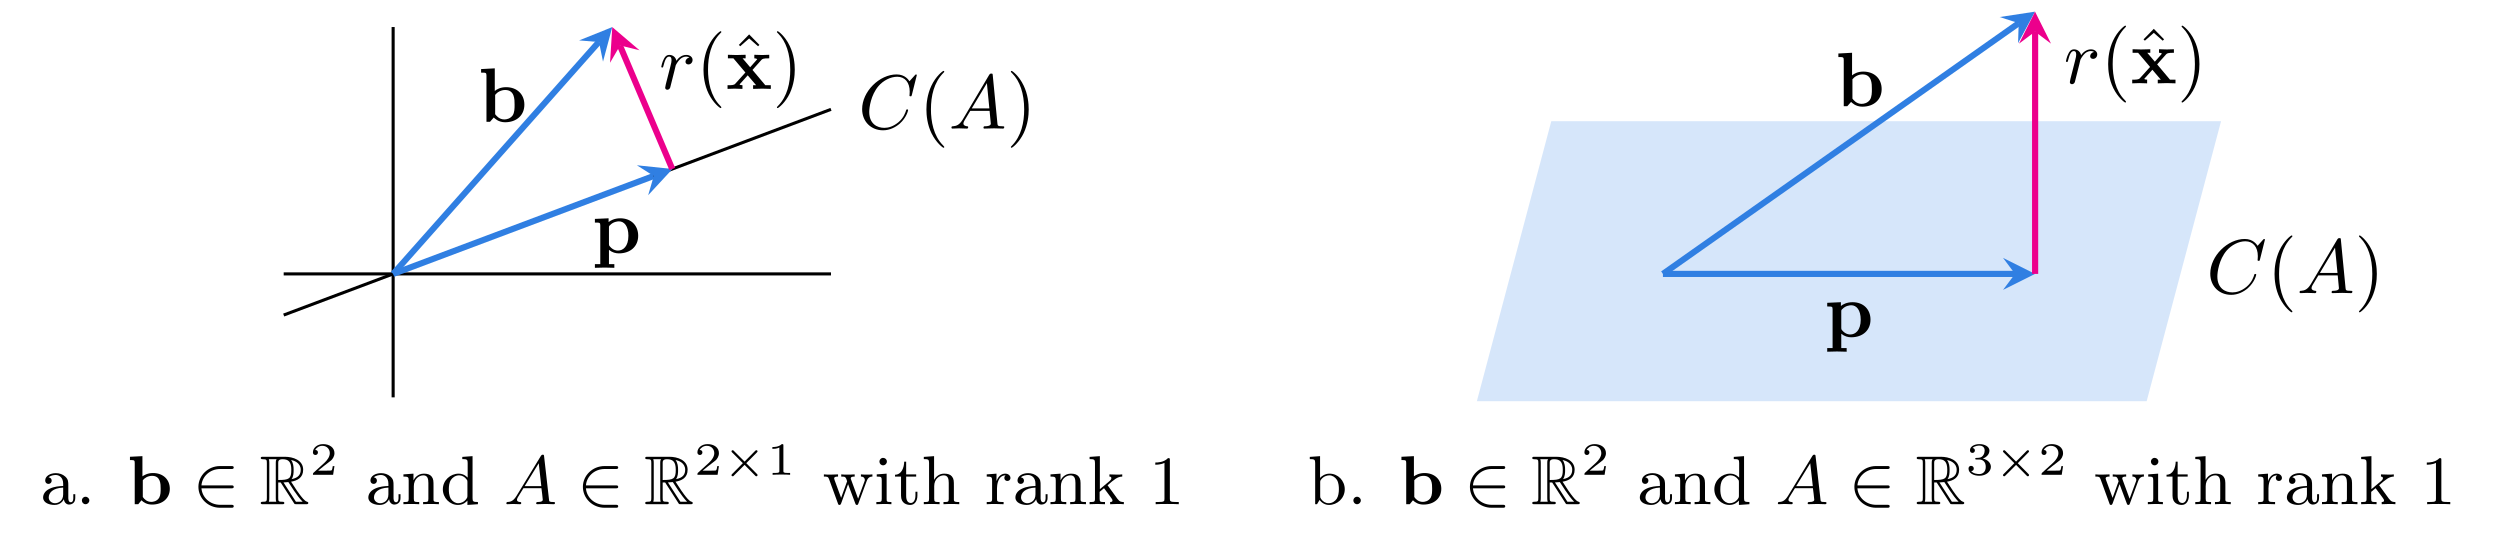 <?xml version="1.0" encoding="UTF-8"?>
<svg xmlns="http://www.w3.org/2000/svg" xmlns:xlink="http://www.w3.org/1999/xlink" width="319.491pt" height="69.076pt" viewBox="0 0 319.491 69.076" version="1.2">
<defs>
<g>
<symbol overflow="visible" id="glyph0-0">
<path style="stroke:none;" d=""/>
</symbol>
<symbol overflow="visible" id="glyph0-1">
<path style="stroke:none;" d="M 2.156 -3.234 C 2.156 -3.422 2.172 -3.438 2.312 -3.562 C 2.703 -3.969 3.219 -4.031 3.438 -4.031 C 4.094 -4.031 4.641 -3.438 4.641 -2.188 C 4.641 -0.812 3.953 -0.297 3.312 -0.297 C 3.172 -0.297 2.719 -0.297 2.266 -0.828 C 2.156 -0.953 2.156 -0.969 2.156 -1.156 Z M 2.156 -0.391 C 2.578 -0.047 3.016 0.062 3.422 0.062 C 4.891 0.062 5.891 -0.828 5.891 -2.188 C 5.891 -3.5 5 -4.422 3.594 -4.422 C 2.844 -4.422 2.328 -4.125 2.109 -3.938 L 2.109 -4.422 L 0.359 -4.344 L 0.359 -3.875 C 0.969 -3.875 1.047 -3.875 1.047 -3.516 L 1.047 1.438 L 0.359 1.438 L 0.359 1.906 C 0.641 1.891 1.234 1.875 1.609 1.875 C 1.984 1.875 2.562 1.891 2.844 1.906 L 2.844 1.438 L 2.156 1.438 Z M 2.156 -0.391 "/>
</symbol>
<symbol overflow="visible" id="glyph0-2">
<path style="stroke:none;" d="M 2.109 -3.938 L 2.109 -6.828 L 0.359 -6.734 L 0.359 -6.281 C 0.969 -6.281 1.047 -6.281 1.047 -5.891 L 1.047 0 L 1.5 0 L 1.984 -0.547 C 2.062 -0.469 2.547 0.062 3.422 0.062 C 4.891 0.062 5.891 -0.828 5.891 -2.188 C 5.891 -3.5 4.969 -4.422 3.547 -4.422 C 2.828 -4.422 2.344 -4.141 2.109 -3.938 Z M 2.156 -0.969 L 2.156 -3.438 C 2.422 -3.781 2.906 -4.062 3.438 -4.062 C 4.641 -4.062 4.641 -2.875 4.641 -2.188 C 4.641 -1.734 4.641 -1.188 4.391 -0.812 C 4.094 -0.406 3.641 -0.297 3.328 -0.297 C 2.641 -0.297 2.266 -0.828 2.156 -0.969 Z M 2.156 -0.969 "/>
</symbol>
<symbol overflow="visible" id="glyph0-3">
<path style="stroke:none;" d="M 3.406 -2.422 L 4.547 -3.703 C 4.672 -3.828 4.734 -3.906 5.547 -3.906 L 5.547 -4.359 C 5.203 -4.344 4.703 -4.328 4.656 -4.328 C 4.406 -4.328 3.906 -4.359 3.641 -4.359 L 3.641 -3.906 C 3.781 -3.906 3.891 -3.875 4.016 -3.812 C 3.969 -3.75 3.969 -3.734 3.938 -3.703 L 3.109 -2.766 L 2.141 -3.906 L 2.531 -3.906 L 2.531 -4.359 C 2.281 -4.359 1.656 -4.328 1.344 -4.328 C 1.031 -4.328 0.594 -4.359 0.266 -4.359 L 0.266 -3.906 L 0.969 -3.906 L 2.5 -2.094 L 1.203 -0.656 C 1.047 -0.469 0.688 -0.469 0.219 -0.469 L 0.219 0 C 0.562 -0.016 1.078 -0.031 1.125 -0.031 C 1.359 -0.031 1.938 -0.016 2.125 0 L 2.125 -0.469 C 1.953 -0.469 1.766 -0.516 1.766 -0.562 C 1.766 -0.578 1.766 -0.594 1.844 -0.672 L 2.797 -1.734 L 3.875 -0.469 L 3.484 -0.469 L 3.484 0 C 3.75 -0.016 4.344 -0.031 4.672 -0.031 C 4.984 -0.031 5.422 -0.016 5.75 0 L 5.75 -0.469 L 5.047 -0.469 Z M 3.406 -2.422 "/>
</symbol>
<symbol overflow="visible" id="glyph1-0">
<path style="stroke:none;" d=""/>
</symbol>
<symbol overflow="visible" id="glyph1-1">
<path style="stroke:none;" d="M 0.859 -0.578 C 0.828 -0.438 0.781 -0.203 0.781 -0.156 C 0.781 0.016 0.906 0.109 1.062 0.109 C 1.172 0.109 1.359 0.031 1.422 -0.172 C 1.438 -0.203 1.781 -1.547 1.812 -1.719 C 1.891 -2.047 2.078 -2.734 2.125 -3 C 2.172 -3.125 2.453 -3.594 2.688 -3.797 C 2.766 -3.875 3.047 -4.125 3.469 -4.125 C 3.719 -4.125 3.875 -4.016 3.875 -4.016 C 3.594 -3.953 3.375 -3.719 3.375 -3.469 C 3.375 -3.312 3.484 -3.125 3.75 -3.125 C 4.016 -3.125 4.281 -3.344 4.281 -3.703 C 4.281 -4.047 3.969 -4.344 3.469 -4.344 C 2.828 -4.344 2.391 -3.859 2.219 -3.594 C 2.125 -4.031 1.781 -4.344 1.312 -4.344 C 0.859 -4.344 0.672 -3.953 0.594 -3.781 C 0.406 -3.453 0.281 -2.859 0.281 -2.828 C 0.281 -2.734 0.391 -2.734 0.406 -2.734 C 0.5 -2.734 0.516 -2.734 0.562 -2.953 C 0.734 -3.656 0.938 -4.125 1.281 -4.125 C 1.453 -4.125 1.594 -4.047 1.594 -3.672 C 1.594 -3.469 1.562 -3.359 1.438 -2.844 Z M 0.859 -0.578 "/>
</symbol>
<symbol overflow="visible" id="glyph1-2">
<path style="stroke:none;" d="M 7.469 -6.828 C 7.469 -6.859 7.453 -6.922 7.359 -6.922 C 7.328 -6.922 7.328 -6.922 7.219 -6.812 L 6.531 -6.047 C 6.438 -6.188 5.984 -6.922 4.891 -6.922 C 2.703 -6.922 0.484 -4.75 0.484 -2.484 C 0.484 -0.859 1.656 0.219 3.156 0.219 C 4.016 0.219 4.75 -0.172 5.281 -0.625 C 6.188 -1.438 6.359 -2.328 6.359 -2.359 C 6.359 -2.453 6.266 -2.453 6.234 -2.453 C 6.188 -2.453 6.125 -2.438 6.109 -2.359 C 6.031 -2.078 5.797 -1.375 5.125 -0.812 C 4.438 -0.25 3.828 -0.094 3.312 -0.094 C 2.422 -0.094 1.391 -0.594 1.391 -2.125 C 1.391 -2.688 1.594 -4.281 2.578 -5.438 C 3.172 -6.125 4.094 -6.625 4.969 -6.625 C 5.969 -6.625 6.562 -5.875 6.562 -4.734 C 6.562 -4.328 6.531 -4.328 6.531 -4.219 C 6.531 -4.125 6.641 -4.125 6.672 -4.125 C 6.797 -4.125 6.797 -4.141 6.844 -4.328 Z M 7.469 -6.828 "/>
</symbol>
<symbol overflow="visible" id="glyph1-3">
<path style="stroke:none;" d="M 1.766 -1.125 C 1.359 -0.469 0.984 -0.328 0.547 -0.297 C 0.438 -0.297 0.344 -0.297 0.344 -0.109 C 0.344 -0.047 0.391 0 0.469 0 C 0.734 0 1.047 -0.031 1.312 -0.031 C 1.641 -0.031 1.984 0 2.297 0 C 2.359 0 2.484 0 2.484 -0.188 C 2.484 -0.297 2.391 -0.297 2.328 -0.297 C 2.109 -0.328 1.875 -0.406 1.875 -0.656 C 1.875 -0.766 1.922 -0.875 2 -1.016 L 2.75 -2.266 L 5.219 -2.266 C 5.234 -2.062 5.375 -0.734 5.375 -0.625 C 5.375 -0.328 4.859 -0.297 4.672 -0.297 C 4.531 -0.297 4.438 -0.297 4.438 -0.109 C 4.438 0 4.547 0 4.562 0 C 4.969 0 5.391 -0.031 5.797 -0.031 C 6.047 -0.031 6.656 0 6.906 0 C 6.969 0 7.094 0 7.094 -0.203 C 7.094 -0.297 6.984 -0.297 6.859 -0.297 C 6.25 -0.297 6.25 -0.375 6.219 -0.656 L 5.625 -6.797 C 5.609 -7 5.609 -7.031 5.438 -7.031 C 5.281 -7.031 5.234 -6.969 5.172 -6.875 Z M 2.938 -2.578 L 4.875 -5.812 L 5.188 -2.578 Z M 2.938 -2.578 "/>
</symbol>
<symbol overflow="visible" id="glyph2-0">
<path style="stroke:none;" d=""/>
</symbol>
<symbol overflow="visible" id="glyph2-1">
<path style="stroke:none;" d="M 3.25 2.359 C 3.25 2.328 3.25 2.312 3.094 2.141 C 1.859 0.906 1.547 -0.953 1.547 -2.453 C 1.547 -4.172 1.922 -5.875 3.125 -7.109 C 3.25 -7.219 3.25 -7.25 3.25 -7.266 C 3.25 -7.344 3.219 -7.375 3.156 -7.375 C 3.062 -7.375 2.172 -6.703 1.594 -5.453 C 1.094 -4.375 0.969 -3.281 0.969 -2.453 C 0.969 -1.688 1.078 -0.5 1.625 0.609 C 2.219 1.812 3.062 2.453 3.156 2.453 C 3.219 2.453 3.25 2.422 3.25 2.359 Z M 3.25 2.359 "/>
</symbol>
<symbol overflow="visible" id="glyph2-2">
<path style="stroke:none;" d="M 2.453 -6.828 L 1.141 -5.484 L 1.312 -5.312 L 2.453 -6.312 L 3.594 -5.312 L 3.766 -5.484 Z M 2.453 -6.828 "/>
</symbol>
<symbol overflow="visible" id="glyph2-3">
<path style="stroke:none;" d="M 2.844 -2.453 C 2.844 -3.219 2.734 -4.406 2.188 -5.516 C 1.609 -6.734 0.75 -7.375 0.656 -7.375 C 0.594 -7.375 0.562 -7.328 0.562 -7.266 C 0.562 -7.25 0.562 -7.219 0.75 -7.047 C 1.703 -6.078 2.266 -4.516 2.266 -2.453 C 2.266 -0.781 1.906 0.953 0.688 2.188 C 0.562 2.312 0.562 2.328 0.562 2.359 C 0.562 2.422 0.594 2.453 0.656 2.453 C 0.75 2.453 1.641 1.781 2.219 0.547 C 2.719 -0.547 2.844 -1.625 2.844 -2.453 Z M 2.844 -2.453 "/>
</symbol>
<symbol overflow="visible" id="glyph3-0">
<path style="stroke:none;" d=""/>
</symbol>
<symbol overflow="visible" id="glyph3-1">
<path style="stroke:none;" d="M 1.594 -2.828 C 1.594 -2.984 1.594 -3 1.703 -3.141 C 2 -3.547 2.438 -3.688 2.766 -3.688 C 3.141 -3.688 3.5 -3.469 3.734 -3.109 C 3.969 -2.719 3.984 -2.203 3.984 -1.922 C 3.984 -1.5 3.922 -1.031 3.703 -0.688 C 3.5 -0.391 3.141 -0.125 2.672 -0.125 C 2.266 -0.125 1.938 -0.344 1.719 -0.656 C 1.594 -0.844 1.594 -0.859 1.594 -1.031 Z M 1.516 -0.547 C 1.797 -0.156 2.234 0.094 2.719 0.094 C 3.766 0.094 4.734 -0.75 4.734 -1.906 C 4.734 -3.016 3.859 -3.906 2.797 -3.906 C 2.203 -3.906 1.781 -3.594 1.578 -3.359 L 1.578 -6.141 L 0.266 -6.047 L 0.266 -5.766 C 0.859 -5.766 0.953 -5.703 0.953 -5.266 L 0.953 0 L 1.188 0 Z M 1.516 -0.547 "/>
</symbol>
<symbol overflow="visible" id="glyph3-2">
<path style="stroke:none;" d="M 1.734 -0.484 C 1.734 -0.734 1.516 -0.953 1.25 -0.953 C 0.984 -0.953 0.781 -0.734 0.781 -0.484 C 0.781 -0.219 0.984 0 1.25 0 C 1.516 0 1.734 -0.219 1.734 -0.484 Z M 1.734 -0.484 "/>
</symbol>
<symbol overflow="visible" id="glyph3-3">
<path style="stroke:none;" d="M 3.031 -0.641 C 3.062 -0.266 3.328 0.047 3.703 0.047 C 3.922 0.047 4.484 -0.078 4.484 -0.781 L 4.484 -1.281 L 4.234 -1.281 L 4.234 -0.797 C 4.234 -0.703 4.234 -0.25 3.922 -0.25 C 3.594 -0.25 3.594 -0.688 3.594 -0.828 L 3.594 -2.375 C 3.594 -2.875 3.594 -3.172 3.203 -3.531 C 2.875 -3.828 2.453 -3.969 2 -3.969 C 1.266 -3.969 0.641 -3.594 0.641 -3.031 C 0.641 -2.75 0.828 -2.594 1.062 -2.594 C 1.297 -2.594 1.469 -2.781 1.469 -3 C 1.469 -3.391 1.078 -3.438 1.062 -3.438 C 1.312 -3.656 1.734 -3.734 1.984 -3.734 C 2.438 -3.734 2.938 -3.406 2.938 -2.625 L 2.938 -2.328 C 2.469 -2.312 1.797 -2.266 1.219 -1.984 C 0.578 -1.688 0.375 -1.219 0.375 -0.859 C 0.375 -0.141 1.234 0.094 1.828 0.094 C 2.562 0.094 2.906 -0.391 3.031 -0.641 Z M 2.938 -1.25 C 2.938 -0.391 2.281 -0.125 1.891 -0.125 C 1.484 -0.125 1.094 -0.422 1.094 -0.859 C 1.094 -1.453 1.594 -2.062 2.938 -2.125 Z M 2.938 -1.25 "/>
</symbol>
<symbol overflow="visible" id="glyph3-4">
<path style="stroke:none;" d="M 1.641 -2.297 C 1.641 -3.234 2.312 -3.688 2.859 -3.688 C 3.391 -3.688 3.5 -3.25 3.5 -2.719 L 3.5 -0.688 C 3.5 -0.281 3.406 -0.281 2.828 -0.281 L 2.828 0 C 3.234 -0.016 3.406 -0.031 3.828 -0.031 C 4.25 -0.031 4.375 -0.016 4.844 0 L 4.844 -0.281 C 4.391 -0.281 4.172 -0.281 4.156 -0.547 L 4.156 -2.25 C 4.156 -2.984 4.156 -3.234 3.906 -3.547 C 3.703 -3.797 3.375 -3.906 2.922 -3.906 C 2.109 -3.906 1.719 -3.297 1.594 -3.047 L 1.594 -3.906 L 0.312 -3.812 L 0.312 -3.531 C 0.906 -3.531 0.984 -3.469 0.984 -3.047 L 0.984 -0.688 C 0.984 -0.281 0.891 -0.281 0.312 -0.281 L 0.312 0 C 0.719 -0.016 0.891 -0.031 1.312 -0.031 C 1.75 -0.031 1.859 -0.016 2.328 0 L 2.328 -0.281 C 1.75 -0.281 1.641 -0.281 1.641 -0.688 Z M 1.641 -2.297 "/>
</symbol>
<symbol overflow="visible" id="glyph3-5">
<path style="stroke:none;" d="M 3.438 -1.062 C 3.438 -0.906 3.438 -0.875 3.312 -0.688 C 3.031 -0.297 2.625 -0.125 2.266 -0.125 C 1.891 -0.125 1.531 -0.344 1.312 -0.703 C 1.078 -1.094 1.062 -1.609 1.062 -1.891 C 1.062 -2.312 1.109 -2.781 1.344 -3.125 C 1.531 -3.406 1.906 -3.688 2.375 -3.688 C 2.734 -3.688 3.094 -3.5 3.328 -3.172 C 3.438 -3.031 3.438 -3.016 3.438 -2.844 Z M 3.469 -3.391 C 3.422 -3.438 3.031 -3.906 2.328 -3.906 C 1.25 -3.906 0.297 -3.047 0.297 -1.906 C 0.297 -0.797 1.188 0.094 2.234 0.094 C 2.891 0.094 3.281 -0.281 3.438 -0.469 L 3.438 0.094 L 4.781 0 L 4.781 -0.281 C 4.172 -0.281 4.094 -0.344 4.094 -0.766 L 4.094 -6.141 L 2.781 -6.047 L 2.781 -5.766 C 3.391 -5.766 3.469 -5.703 3.469 -5.266 Z M 3.469 -3.391 "/>
</symbol>
<symbol overflow="visible" id="glyph3-6">
<path style="stroke:none;" d="M 5.641 -2.953 C 5.828 -3.5 6.188 -3.531 6.375 -3.531 L 6.375 -3.812 C 6.016 -3.781 6 -3.781 5.719 -3.781 C 5.375 -3.781 5.25 -3.781 4.906 -3.812 L 4.906 -3.531 C 5.281 -3.531 5.406 -3.297 5.406 -3.109 C 5.406 -3.031 5.391 -2.969 5.359 -2.906 L 4.547 -0.703 L 3.656 -3.125 C 3.609 -3.234 3.609 -3.266 3.609 -3.297 C 3.609 -3.516 3.875 -3.531 4.109 -3.531 L 4.109 -3.812 C 3.703 -3.781 3.344 -3.781 3.203 -3.781 C 2.922 -3.781 2.672 -3.781 2.391 -3.812 L 2.391 -3.531 C 2.672 -3.531 2.844 -3.531 2.938 -3.406 C 3.031 -3.312 3.141 -2.953 3.141 -2.922 C 3.141 -2.906 3.094 -2.812 3.094 -2.797 L 2.375 -0.812 L 1.531 -3.109 C 1.484 -3.25 1.484 -3.266 1.484 -3.297 C 1.484 -3.531 1.828 -3.531 1.984 -3.531 L 1.984 -3.812 C 1.578 -3.797 1.375 -3.781 1.031 -3.781 C 0.734 -3.781 0.484 -3.781 0.172 -3.812 L 0.172 -3.531 C 0.594 -3.531 0.719 -3.516 0.828 -3.219 L 1.969 -0.094 C 2 0.016 2.031 0.094 2.172 0.094 C 2.297 0.094 2.328 0 2.375 -0.094 L 3.266 -2.562 L 4.188 -0.094 C 4.219 0 4.25 0.094 4.391 0.094 C 4.516 0.094 4.547 0.016 4.578 -0.078 Z M 5.641 -2.953 "/>
</symbol>
<symbol overflow="visible" id="glyph3-7">
<path style="stroke:none;" d="M 1.625 -3.906 L 0.359 -3.812 L 0.359 -3.531 C 0.922 -3.531 1 -3.484 1 -3.047 L 1 -0.688 C 1 -0.281 0.906 -0.281 0.312 -0.281 L 0.312 0 C 0.719 -0.016 0.906 -0.031 1.297 -0.031 C 1.438 -0.031 1.797 -0.031 2.234 0 L 2.234 -0.281 C 1.656 -0.281 1.625 -0.312 1.625 -0.656 Z M 1.656 -5.453 C 1.656 -5.719 1.438 -5.922 1.172 -5.922 C 0.906 -5.922 0.703 -5.703 0.703 -5.453 C 0.703 -5.188 0.906 -4.969 1.172 -4.969 C 1.438 -4.969 1.656 -5.188 1.656 -5.453 Z M 1.656 -5.453 "/>
</symbol>
<symbol overflow="visible" id="glyph3-8">
<path style="stroke:none;" d="M 2.875 -3.531 L 2.875 -3.812 L 1.594 -3.812 L 1.594 -5.438 L 1.344 -5.438 C 1.328 -4.703 1.031 -3.781 0.172 -3.766 L 0.172 -3.531 L 0.938 -3.531 L 0.938 -1.094 C 0.938 -0.109 1.656 0.094 2.125 0.094 C 2.719 0.094 3.031 -0.469 3.031 -1.094 L 3.031 -1.594 L 2.781 -1.594 L 2.781 -1.125 C 2.781 -0.469 2.5 -0.156 2.188 -0.156 C 1.594 -0.156 1.594 -0.922 1.594 -1.094 L 1.594 -3.531 Z M 2.875 -3.531 "/>
</symbol>
<symbol overflow="visible" id="glyph3-9">
<path style="stroke:none;" d="M 1.625 -6.141 L 0.312 -6.047 L 0.312 -5.766 C 0.906 -5.766 0.984 -5.703 0.984 -5.266 L 0.984 -0.688 C 0.984 -0.281 0.891 -0.281 0.312 -0.281 L 0.312 0 C 0.719 -0.016 0.891 -0.031 1.312 -0.031 C 1.75 -0.031 1.859 -0.016 2.328 0 L 2.328 -0.281 C 1.75 -0.281 1.641 -0.281 1.641 -0.688 L 1.641 -2.297 C 1.641 -3.234 2.312 -3.688 2.859 -3.688 C 3.391 -3.688 3.5 -3.25 3.5 -2.719 L 3.5 -0.688 C 3.5 -0.281 3.406 -0.281 2.828 -0.281 L 2.828 0 C 3.234 -0.016 3.406 -0.031 3.828 -0.031 C 4.25 -0.031 4.375 -0.016 4.844 0 L 4.844 -0.281 C 4.391 -0.281 4.172 -0.281 4.156 -0.547 L 4.156 -2.25 C 4.156 -2.984 4.156 -3.234 3.906 -3.547 C 3.703 -3.797 3.375 -3.906 2.922 -3.906 C 2.328 -3.906 1.906 -3.594 1.625 -3.109 Z M 1.625 -6.141 "/>
</symbol>
<symbol overflow="visible" id="glyph3-10">
<path style="stroke:none;" d="M 1.578 -2.031 C 1.578 -2.391 1.672 -3.688 2.672 -3.688 L 2.672 -3.672 C 2.656 -3.672 2.516 -3.562 2.516 -3.359 C 2.516 -3.109 2.703 -2.969 2.906 -2.969 C 3.094 -2.969 3.297 -3.094 3.297 -3.359 C 3.297 -3.641 3.031 -3.906 2.641 -3.906 C 2.109 -3.906 1.734 -3.531 1.531 -2.984 L 1.516 -2.984 L 1.516 -3.906 L 0.266 -3.812 L 0.266 -3.531 C 0.859 -3.531 0.953 -3.469 0.953 -3.047 L 0.953 -0.688 C 0.953 -0.281 0.844 -0.281 0.266 -0.281 L 0.266 0 C 0.734 -0.016 0.844 -0.031 1.297 -0.031 C 1.656 -0.031 1.859 -0.016 2.422 0 L 2.422 -0.281 L 2.25 -0.281 C 1.594 -0.281 1.578 -0.375 1.578 -0.703 Z M 1.578 -2.031 "/>
</symbol>
<symbol overflow="visible" id="glyph3-11">
<path style="stroke:none;" d="M 1.578 -1.922 L 1.578 -6.141 L 0.266 -6.047 L 0.266 -5.766 C 0.859 -5.766 0.953 -5.703 0.953 -5.266 L 0.953 -0.688 C 0.953 -0.281 0.844 -0.281 0.266 -0.281 L 0.266 0 C 0.656 -0.016 0.875 -0.031 1.25 -0.031 C 1.609 -0.031 1.828 -0.016 2.234 0 L 2.234 -0.281 C 1.641 -0.281 1.547 -0.281 1.547 -0.688 L 1.547 -1.578 L 2.109 -2.047 L 2.969 -0.891 C 3.109 -0.703 3.188 -0.594 3.188 -0.469 C 3.188 -0.375 3.156 -0.281 2.891 -0.281 L 2.891 0 C 3.281 -0.016 3.5 -0.031 3.844 -0.031 C 4.094 -0.031 4.375 -0.031 4.641 0 L 4.641 -0.281 C 4.344 -0.281 4.125 -0.281 3.812 -0.703 L 2.562 -2.422 C 3.422 -3.172 3.828 -3.516 4.438 -3.531 L 4.438 -3.812 C 4.125 -3.781 4.109 -3.781 3.781 -3.781 C 3.516 -3.781 3.281 -3.797 2.797 -3.812 L 2.797 -3.531 C 2.938 -3.531 3.047 -3.469 3.047 -3.328 C 3.047 -3.156 2.906 -3.047 2.828 -2.969 Z M 1.578 -1.922 "/>
</symbol>
<symbol overflow="visible" id="glyph3-12">
<path style="stroke:none;" d="M 2.688 -5.656 C 2.688 -5.875 2.672 -5.891 2.453 -5.891 C 1.906 -5.328 1.094 -5.328 0.828 -5.328 L 0.828 -5.047 C 0.984 -5.047 1.531 -5.047 2 -5.281 L 2 -0.703 C 2 -0.375 1.984 -0.281 1.156 -0.281 L 0.875 -0.281 L 0.875 0 C 1.188 -0.031 1.984 -0.031 2.344 -0.031 C 2.703 -0.031 3.5 -0.031 3.828 0 L 3.828 -0.281 L 3.531 -0.281 C 2.719 -0.281 2.688 -0.375 2.688 -0.703 Z M 2.688 -5.656 "/>
</symbol>
<symbol overflow="visible" id="glyph4-0">
<path style="stroke:none;" d=""/>
</symbol>
<symbol overflow="visible" id="glyph4-1">
<path style="stroke:none;" d="M 1.953 -6.141 L 0.359 -6.062 L 0.359 -5.641 C 0.891 -5.641 0.969 -5.641 0.969 -5.281 L 0.969 0 L 1.422 0 L 1.828 -0.5 C 2.109 -0.219 2.547 0.047 3.172 0.047 C 4.547 0.047 5.453 -0.781 5.453 -1.969 C 5.453 -3.156 4.594 -3.984 3.297 -3.984 C 2.578 -3.984 2.109 -3.672 1.953 -3.562 Z M 2 -3.062 C 2.219 -3.344 2.641 -3.625 3.188 -3.625 C 4.281 -3.625 4.281 -2.562 4.281 -1.984 C 4.281 -1.609 4.281 -1.156 4.094 -0.828 C 3.797 -0.344 3.266 -0.297 3.094 -0.297 C 2.531 -0.297 2.188 -0.641 2 -0.922 Z M 2 -3.062 "/>
</symbol>
<symbol overflow="visible" id="glyph5-0">
<path style="stroke:none;" d=""/>
</symbol>
<symbol overflow="visible" id="glyph5-1">
<path style="stroke:none;" d="M 4.969 -2.031 C 5.109 -2.031 5.281 -2.031 5.281 -2.203 C 5.281 -2.406 5.125 -2.406 4.969 -2.406 L 1.156 -2.406 C 1.234 -3.5 2.188 -4.5 3.562 -4.5 L 4.969 -4.5 C 5.109 -4.5 5.281 -4.5 5.281 -4.688 C 5.281 -4.875 5.125 -4.875 4.969 -4.875 L 3.531 -4.875 C 1.984 -4.875 0.766 -3.656 0.766 -2.219 C 0.766 -0.75 2 0.453 3.531 0.453 L 4.969 0.453 C 5.109 0.453 5.281 0.453 5.281 0.266 C 5.281 0.078 5.125 0.078 4.969 0.078 L 3.562 0.078 C 2.188 0.078 1.234 -0.922 1.156 -2.031 Z M 4.969 -2.031 "/>
</symbol>
<symbol overflow="visible" id="glyph6-0">
<path style="stroke:none;" d=""/>
</symbol>
<symbol overflow="visible" id="glyph6-1">
<path style="stroke:none;" d="M 2.375 -2.781 L 2.688 -2.781 L 4.016 -0.719 C 4.109 -0.578 4.312 -0.234 4.406 -0.109 C 4.469 0 4.5 0 4.703 0 L 5.922 0 C 6.078 0 6.219 0 6.219 -0.156 C 6.219 -0.234 6.156 -0.297 6.078 -0.312 C 5.75 -0.375 5.328 -0.969 5.109 -1.25 C 5.047 -1.328 4.609 -1.922 4.016 -2.875 C 4.797 -3.016 5.562 -3.359 5.562 -4.406 C 5.562 -5.641 4.266 -6.062 3.219 -6.062 L 0.438 -6.062 C 0.281 -6.062 0.141 -6.062 0.141 -5.906 C 0.141 -5.75 0.312 -5.75 0.375 -5.75 C 0.891 -5.75 0.922 -5.688 0.922 -5.25 L 0.922 -0.812 C 0.922 -0.375 0.891 -0.312 0.375 -0.312 C 0.312 -0.312 0.141 -0.312 0.141 -0.156 C 0.141 0 0.281 0 0.438 0 L 2.859 0 C 3.031 0 3.156 0 3.156 -0.156 C 3.156 -0.312 3 -0.312 2.906 -0.312 C 2.406 -0.312 2.375 -0.375 2.375 -0.812 Z M 4.078 -3.203 C 4.328 -3.531 4.344 -4 4.344 -4.391 C 4.344 -4.812 4.297 -5.281 4.016 -5.656 C 4.375 -5.578 5.25 -5.297 5.25 -4.406 C 5.25 -3.828 4.984 -3.375 4.078 -3.203 Z M 2.375 -5.266 C 2.375 -5.453 2.375 -5.75 2.922 -5.75 C 3.672 -5.75 4.047 -5.438 4.047 -4.391 C 4.047 -3.25 3.766 -3.094 2.375 -3.094 Z M 1.172 -0.312 C 1.234 -0.469 1.234 -0.719 1.234 -0.797 L 1.234 -5.266 C 1.234 -5.344 1.234 -5.594 1.172 -5.75 L 2.172 -5.75 C 2.062 -5.609 2.062 -5.438 2.062 -5.297 L 2.062 -0.797 C 2.062 -0.703 2.062 -0.469 2.125 -0.312 Z M 3.047 -2.781 C 3.109 -2.781 3.141 -2.797 3.219 -2.797 C 3.359 -2.797 3.547 -2.812 3.672 -2.828 C 3.812 -2.625 4.766 -1.047 5.5 -0.312 L 4.641 -0.312 Z M 3.047 -2.781 "/>
</symbol>
<symbol overflow="visible" id="glyph7-0">
<path style="stroke:none;" d=""/>
</symbol>
<symbol overflow="visible" id="glyph7-1">
<path style="stroke:none;" d="M 3.172 -1.109 L 2.953 -1.109 C 2.953 -1.016 2.891 -0.625 2.797 -0.562 C 2.766 -0.531 2.281 -0.531 2.203 -0.531 L 1.094 -0.531 L 1.844 -1.141 C 2.047 -1.312 2.578 -1.688 2.766 -1.859 C 2.938 -2.031 3.172 -2.344 3.172 -2.766 C 3.172 -3.5 2.516 -3.922 1.719 -3.922 C 0.953 -3.922 0.422 -3.422 0.422 -2.875 C 0.422 -2.562 0.672 -2.531 0.75 -2.531 C 0.891 -2.531 1.062 -2.641 1.062 -2.859 C 1.062 -2.984 0.984 -3.172 0.719 -3.172 C 0.859 -3.469 1.219 -3.703 1.625 -3.703 C 2.25 -3.703 2.578 -3.234 2.578 -2.766 C 2.578 -2.344 2.297 -1.906 1.891 -1.531 L 0.484 -0.25 C 0.438 -0.188 0.422 -0.188 0.422 0 L 3 0 Z M 3.172 -1.109 "/>
</symbol>
<symbol overflow="visible" id="glyph7-2">
<path style="stroke:none;" d="M 1.734 -1.953 C 2.234 -1.953 2.578 -1.625 2.578 -1.016 C 2.578 -0.375 2.188 -0.094 1.75 -0.094 C 1.594 -0.094 0.984 -0.125 0.719 -0.469 C 0.953 -0.484 1.047 -0.641 1.047 -0.797 C 1.047 -1 0.906 -1.141 0.703 -1.141 C 0.547 -1.141 0.375 -1.047 0.375 -0.797 C 0.375 -0.203 1.016 0.125 1.766 0.125 C 2.641 0.125 3.234 -0.438 3.234 -1.016 C 3.234 -1.453 2.906 -1.906 2.203 -2.078 C 2.656 -2.234 3.047 -2.609 3.047 -3.094 C 3.047 -3.578 2.484 -3.922 1.781 -3.922 C 1.094 -3.922 0.562 -3.609 0.562 -3.125 C 0.562 -2.875 0.75 -2.797 0.875 -2.797 C 1.031 -2.797 1.188 -2.906 1.188 -3.109 C 1.188 -3.297 1.062 -3.406 0.891 -3.422 C 1.172 -3.734 1.719 -3.734 1.766 -3.734 C 2.062 -3.734 2.438 -3.594 2.438 -3.094 C 2.438 -2.781 2.266 -2.203 1.672 -2.172 C 1.562 -2.172 1.406 -2.156 1.359 -2.156 C 1.297 -2.156 1.234 -2.141 1.234 -2.062 C 1.234 -1.953 1.297 -1.953 1.391 -1.953 Z M 1.734 -1.953 "/>
</symbol>
<symbol overflow="visible" id="glyph7-3">
<path style="stroke:none;" d="M 2.125 -3.75 C 2.125 -3.922 2.094 -3.922 1.922 -3.922 C 1.531 -3.547 0.922 -3.547 0.719 -3.547 L 0.719 -3.312 C 0.875 -3.312 1.266 -3.312 1.609 -3.484 L 1.609 -0.5 C 1.609 -0.312 1.609 -0.234 1 -0.234 L 0.75 -0.234 L 0.75 0 C 1.078 -0.031 1.531 -0.031 1.859 -0.031 C 2.203 -0.031 2.656 -0.031 2.984 0 L 2.984 -0.234 L 2.734 -0.234 C 2.125 -0.234 2.125 -0.312 2.125 -0.5 Z M 2.125 -3.75 "/>
</symbol>
<symbol overflow="visible" id="glyph8-0">
<path style="stroke:none;" d=""/>
</symbol>
<symbol overflow="visible" id="glyph8-1">
<path style="stroke:none;" d="M 1.609 -1.031 C 1.172 -0.328 0.781 -0.297 0.438 -0.281 C 0.375 -0.266 0.328 -0.188 0.328 -0.109 C 0.328 -0.062 0.359 0 0.453 0 C 0.625 0 1.031 -0.031 1.203 -0.031 C 1.391 -0.031 1.875 0 2.062 0 C 2.125 0 2.234 0 2.234 -0.156 C 2.234 -0.266 2.125 -0.281 2.109 -0.281 C 2.031 -0.281 1.688 -0.297 1.688 -0.562 C 1.688 -0.688 1.781 -0.859 1.812 -0.906 L 2.516 -2.047 L 4.812 -2.047 C 4.844 -1.844 4.875 -1.531 4.906 -1.312 C 4.938 -0.969 4.984 -0.578 4.984 -0.562 C 4.984 -0.422 4.859 -0.281 4.344 -0.281 C 4.266 -0.281 4.141 -0.281 4.141 -0.109 C 4.141 -0.016 4.219 0 4.281 0 C 4.453 0 4.656 -0.016 4.844 -0.016 C 5.016 -0.016 5.234 -0.031 5.375 -0.031 C 5.656 -0.031 5.672 -0.031 5.891 -0.016 C 6.031 -0.016 6.234 0 6.375 0 C 6.422 0 6.547 0 6.547 -0.156 C 6.547 -0.281 6.453 -0.281 6.344 -0.281 C 5.812 -0.281 5.797 -0.344 5.781 -0.594 L 5.156 -6.094 C 5.141 -6.281 5.125 -6.328 4.984 -6.328 C 4.859 -6.328 4.797 -6.266 4.734 -6.156 Z M 2.672 -2.312 L 4.469 -5.234 L 4.797 -2.312 Z M 2.672 -2.312 "/>
</symbol>
<symbol overflow="visible" id="glyph9-0">
<path style="stroke:none;" d=""/>
</symbol>
<symbol overflow="visible" id="glyph9-1">
<path style="stroke:none;" d="M 4.422 -2.859 C 4.484 -2.922 4.5 -2.938 4.5 -3 C 4.5 -3.078 4.438 -3.141 4.359 -3.141 C 4.297 -3.141 4.266 -3.125 4.203 -3.062 L 2.844 -1.688 L 1.469 -3.062 C 1.406 -3.125 1.391 -3.141 1.328 -3.141 C 1.25 -3.141 1.172 -3.078 1.172 -3 C 1.172 -2.938 1.203 -2.906 1.266 -2.844 L 2.625 -1.484 L 1.266 -0.109 C 1.203 -0.047 1.172 -0.016 1.172 0.047 C 1.172 0.125 1.25 0.188 1.328 0.188 C 1.344 0.188 1.375 0.188 1.406 0.172 C 1.453 0.141 2.375 -0.812 2.844 -1.266 C 3.219 -0.891 4.156 0.062 4.25 0.156 C 4.266 0.172 4.312 0.188 4.359 0.188 C 4.438 0.188 4.5 0.125 4.5 0.047 C 4.5 0.031 4.5 0 4.484 -0.047 C 4.469 -0.062 3.375 -1.156 3.062 -1.484 Z M 4.422 -2.859 "/>
</symbol>
</g>
</defs>
<g id="surface1">
<path style=" stroke:none;fill-rule:nonzero;fill:rgb(83.765%,89.96%,97.725%);fill-opacity:1;" d="M 188.738 51.27 L 198.25 15.488 L 283.844 15.488 L 274.336 51.27 Z M 188.738 51.27 "/>
<path style="fill:none;stroke-width:0.797;stroke-linecap:butt;stroke-linejoin:miter;stroke:rgb(18.825%,49.805%,88.628%);stroke-opacity:1;stroke-miterlimit:10;" d="M 0 -0 L 45.598 -0 " transform="matrix(0.987,0,0,-0.987,212.516,35.004)"/>
<path style=" stroke:none;fill-rule:nonzero;fill:rgb(18.825%,49.805%,88.628%);fill-opacity:1;" d="M 260.07 35.004 L 255.98 32.957 L 257.512 35.004 L 255.98 37.047 "/>
<g style="fill:rgb(0%,0%,0%);fill-opacity:1;">
  <use xlink:href="#glyph0-1" x="233.152" y="43.042"/>
</g>
<path style="fill:none;stroke-width:0.797;stroke-linecap:butt;stroke-linejoin:miter;stroke:rgb(18.825%,49.805%,88.628%);stroke-opacity:1;stroke-miterlimit:10;" d="M 0 -0 L 46.073 32.471 " transform="matrix(0.987,0,0,-0.987,212.516,35.004)"/>
<path style=" stroke:none;fill-rule:nonzero;fill:rgb(18.825%,49.805%,88.628%);fill-opacity:1;" d="M 260.07 1.488 L 255.547 2.176 L 257.98 2.961 L 257.902 5.516 "/>
<g style="fill:rgb(0%,0%,0%);fill-opacity:1;">
  <use xlink:href="#glyph0-2" x="234.578" y="13.571"/>
</g>
<path style="fill:none;stroke-width:0.797;stroke-linecap:butt;stroke-linejoin:miter;stroke:rgb(92.548%,0%,54.903%);stroke-opacity:1;stroke-miterlimit:10;" d="M 48.191 -0 L 48.191 31.371 " transform="matrix(0.987,0,0,-0.987,212.516,35.004)"/>
<path style=" stroke:none;fill-rule:nonzero;fill:rgb(92.548%,0%,54.903%);fill-opacity:1;" d="M 260.07 1.488 L 258.023 5.578 L 260.07 4.047 L 262.113 5.578 "/>
<g style="fill:rgb(0%,0%,0%);fill-opacity:1;">
  <use xlink:href="#glyph1-1" x="263.738" y="10.65"/>
</g>
<g style="fill:rgb(0%,0%,0%);fill-opacity:1;">
  <use xlink:href="#glyph2-1" x="268.446" y="10.65"/>
</g>
<g style="fill:rgb(0%,0%,0%);fill-opacity:1;">
  <use xlink:href="#glyph2-2" x="272.795" y="10.513"/>
</g>
<g style="fill:rgb(0%,0%,0%);fill-opacity:1;">
  <use xlink:href="#glyph0-3" x="272.27" y="10.65"/>
</g>
<g style="fill:rgb(0%,0%,0%);fill-opacity:1;">
  <use xlink:href="#glyph2-3" x="278.236" y="10.65"/>
</g>
<g style="fill:rgb(0%,0%,0%);fill-opacity:1;">
  <use xlink:href="#glyph3-1" x="167.121" y="64.436"/>
  <use xlink:href="#glyph3-2" x="172.173" y="64.436"/>
</g>
<g style="fill:rgb(0%,0%,0%);fill-opacity:1;">
  <use xlink:href="#glyph4-1" x="178.74" y="64.436"/>
</g>
<g style="fill:rgb(0%,0%,0%);fill-opacity:1;">
  <use xlink:href="#glyph5-1" x="187.084" y="64.436"/>
</g>
<g style="fill:rgb(0%,0%,0%);fill-opacity:1;">
  <use xlink:href="#glyph6-1" x="195.672" y="64.436"/>
</g>
<g style="fill:rgb(0%,0%,0%);fill-opacity:1;">
  <use xlink:href="#glyph7-1" x="202.062" y="60.677"/>
</g>
<g style="fill:rgb(0%,0%,0%);fill-opacity:1;">
  <use xlink:href="#glyph3-3" x="209.19" y="64.436"/>
  <use xlink:href="#glyph3-4" x="213.737" y="64.436"/>
  <use xlink:href="#glyph3-5" x="218.789" y="64.436"/>
</g>
<g style="fill:rgb(0%,0%,0%);fill-opacity:1;">
  <use xlink:href="#glyph8-1" x="226.872" y="64.436"/>
</g>
<g style="fill:rgb(0%,0%,0%);fill-opacity:1;">
  <use xlink:href="#glyph5-1" x="236.217" y="64.436"/>
</g>
<g style="fill:rgb(0%,0%,0%);fill-opacity:1;">
  <use xlink:href="#glyph6-1" x="244.806" y="64.436"/>
</g>
<g style="fill:rgb(0%,0%,0%);fill-opacity:1;">
  <use xlink:href="#glyph7-2" x="251.195" y="60.677"/>
</g>
<g style="fill:rgb(0%,0%,0%);fill-opacity:1;">
  <use xlink:href="#glyph9-1" x="254.8" y="60.677"/>
</g>
<g style="fill:rgb(0%,0%,0%);fill-opacity:1;">
  <use xlink:href="#glyph7-1" x="260.48" y="60.677"/>
</g>
<g style="fill:rgb(0%,0%,0%);fill-opacity:1;">
  <use xlink:href="#glyph3-6" x="267.608" y="64.436"/>
  <use xlink:href="#glyph3-7" x="274.176" y="64.436"/>
  <use xlink:href="#glyph3-8" x="276.702" y="64.436"/>
  <use xlink:href="#glyph3-9" x="280.238" y="64.436"/>
</g>
<g style="fill:rgb(0%,0%,0%);fill-opacity:1;">
  <use xlink:href="#glyph3-10" x="288.325" y="64.436"/>
  <use xlink:href="#glyph3-3" x="291.882" y="64.436"/>
  <use xlink:href="#glyph3-4" x="296.429" y="64.436"/>
  <use xlink:href="#glyph3-11" x="301.482" y="64.436"/>
</g>
<g style="fill:rgb(0%,0%,0%);fill-opacity:1;">
  <use xlink:href="#glyph3-12" x="309.307" y="64.436"/>
</g>
<g style="fill:rgb(0%,0%,0%);fill-opacity:1;">
  <use xlink:href="#glyph1-2" x="281.98" y="37.461"/>
</g>
<g style="fill:rgb(0%,0%,0%);fill-opacity:1;">
  <use xlink:href="#glyph2-1" x="289.71" y="37.461"/>
</g>
<g style="fill:rgb(0%,0%,0%);fill-opacity:1;">
  <use xlink:href="#glyph1-3" x="293.533" y="37.461"/>
</g>
<g style="fill:rgb(0%,0%,0%);fill-opacity:1;">
  <use xlink:href="#glyph2-3" x="300.906" y="37.461"/>
</g>
<path style="fill:none;stroke-width:0.399;stroke-linecap:butt;stroke-linejoin:miter;stroke:rgb(0%,0%,0%);stroke-opacity:1;stroke-miterlimit:10;" d="M -178.584 -0 L -107.719 -0 " transform="matrix(0.987,0,0,-0.987,212.516,35.004)"/>
<path style="fill:none;stroke-width:0.399;stroke-linecap:butt;stroke-linejoin:miter;stroke:rgb(0%,0%,0%);stroke-opacity:1;stroke-miterlimit:10;" d="M -164.412 -15.985 L -164.412 31.965 " transform="matrix(0.987,0,0,-0.987,212.516,35.004)"/>
<path style="fill:none;stroke-width:0.399;stroke-linecap:butt;stroke-linejoin:miter;stroke:rgb(0%,0%,0%);stroke-opacity:1;stroke-miterlimit:10;" d="M -178.584 -5.328 L -107.719 21.308 " transform="matrix(0.987,0,0,-0.987,212.516,35.004)"/>
<g style="fill:rgb(0%,0%,0%);fill-opacity:1;">
  <use xlink:href="#glyph1-2" x="109.694" y="16.433"/>
</g>
<g style="fill:rgb(0%,0%,0%);fill-opacity:1;">
  <use xlink:href="#glyph2-1" x="117.424" y="16.433"/>
</g>
<g style="fill:rgb(0%,0%,0%);fill-opacity:1;">
  <use xlink:href="#glyph1-3" x="121.247" y="16.433"/>
</g>
<g style="fill:rgb(0%,0%,0%);fill-opacity:1;">
  <use xlink:href="#glyph2-3" x="128.621" y="16.433"/>
</g>
<path style="fill:none;stroke-width:0.797;stroke-linecap:butt;stroke-linejoin:miter;stroke:rgb(18.825%,49.805%,88.628%);stroke-opacity:1;stroke-miterlimit:10;" d="M -164.412 -0 L -130.694 12.675 " transform="matrix(0.987,0,0,-0.987,212.516,35.004)"/>
<path style=" stroke:none;fill-rule:nonzero;fill:rgb(18.825%,49.805%,88.628%);fill-opacity:1;" d="M 85.938 21.598 L 81.391 21.121 L 83.547 22.496 L 82.832 24.949 "/>
<g style="fill:rgb(0%,0%,0%);fill-opacity:1;">
  <use xlink:href="#glyph0-1" x="75.667" y="32.319"/>
</g>
<path style="fill:none;stroke-width:0.797;stroke-linecap:butt;stroke-linejoin:miter;stroke:rgb(18.825%,49.805%,88.628%);stroke-opacity:1;stroke-miterlimit:10;" d="M -164.412 -0 L -137.784 30.025 " transform="matrix(0.987,0,0,-0.987,212.516,35.004)"/>
<path style=" stroke:none;fill-rule:nonzero;fill:rgb(18.825%,49.805%,88.628%);fill-opacity:1;" d="M 78.246 3.461 L 74.004 5.164 L 76.551 5.375 L 77.062 7.879 "/>
<g style="fill:rgb(0%,0%,0%);fill-opacity:1;">
  <use xlink:href="#glyph0-2" x="61.122" y="15.562"/>
</g>
<path style="fill:none;stroke-width:0.797;stroke-linecap:butt;stroke-linejoin:miter;stroke:rgb(92.548%,0%,54.903%);stroke-opacity:1;stroke-miterlimit:10;" d="M -128.271 13.585 L -135.052 29.582 " transform="matrix(0.987,0,0,-0.987,212.516,35.004)"/>
<path style=" stroke:none;fill-rule:nonzero;fill:rgb(92.548%,0%,54.903%);fill-opacity:1;" d="M 78.246 3.461 L 77.961 8.023 L 79.246 5.812 L 81.727 6.426 "/>
<g style="fill:rgb(0%,0%,0%);fill-opacity:1;">
  <use xlink:href="#glyph1-1" x="84.227" y="11.36"/>
</g>
<g style="fill:rgb(0%,0%,0%);fill-opacity:1;">
  <use xlink:href="#glyph2-1" x="88.935" y="11.36"/>
</g>
<g style="fill:rgb(0%,0%,0%);fill-opacity:1;">
  <use xlink:href="#glyph2-2" x="93.284" y="11.223"/>
</g>
<g style="fill:rgb(0%,0%,0%);fill-opacity:1;">
  <use xlink:href="#glyph0-3" x="92.758" y="11.36"/>
</g>
<g style="fill:rgb(0%,0%,0%);fill-opacity:1;">
  <use xlink:href="#glyph2-3" x="98.725" y="11.36"/>
</g>
<g style="fill:rgb(0%,0%,0%);fill-opacity:1;">
  <use xlink:href="#glyph3-3" x="5.135" y="64.436"/>
  <use xlink:href="#glyph3-2" x="9.682" y="64.436"/>
</g>
<g style="fill:rgb(0%,0%,0%);fill-opacity:1;">
  <use xlink:href="#glyph4-1" x="16.249" y="64.436"/>
</g>
<g style="fill:rgb(0%,0%,0%);fill-opacity:1;">
  <use xlink:href="#glyph5-1" x="24.591" y="64.436"/>
</g>
<g style="fill:rgb(0%,0%,0%);fill-opacity:1;">
  <use xlink:href="#glyph6-1" x="33.181" y="64.436"/>
</g>
<g style="fill:rgb(0%,0%,0%);fill-opacity:1;">
  <use xlink:href="#glyph7-1" x="39.57" y="60.677"/>
</g>
<g style="fill:rgb(0%,0%,0%);fill-opacity:1;">
  <use xlink:href="#glyph3-3" x="46.698" y="64.436"/>
  <use xlink:href="#glyph3-4" x="51.245" y="64.436"/>
  <use xlink:href="#glyph3-5" x="56.297" y="64.436"/>
</g>
<g style="fill:rgb(0%,0%,0%);fill-opacity:1;">
  <use xlink:href="#glyph8-1" x="64.38" y="64.436"/>
</g>
<g style="fill:rgb(0%,0%,0%);fill-opacity:1;">
  <use xlink:href="#glyph5-1" x="73.725" y="64.436"/>
</g>
<g style="fill:rgb(0%,0%,0%);fill-opacity:1;">
  <use xlink:href="#glyph6-1" x="82.313" y="64.436"/>
</g>
<g style="fill:rgb(0%,0%,0%);fill-opacity:1;">
  <use xlink:href="#glyph7-1" x="88.704" y="60.677"/>
</g>
<g style="fill:rgb(0%,0%,0%);fill-opacity:1;">
  <use xlink:href="#glyph9-1" x="92.309" y="60.677"/>
</g>
<g style="fill:rgb(0%,0%,0%);fill-opacity:1;">
  <use xlink:href="#glyph7-3" x="97.989" y="60.677"/>
</g>
<g style="fill:rgb(0%,0%,0%);fill-opacity:1;">
  <use xlink:href="#glyph3-6" x="105.116" y="64.436"/>
  <use xlink:href="#glyph3-7" x="111.684" y="64.436"/>
  <use xlink:href="#glyph3-8" x="114.21" y="64.436"/>
  <use xlink:href="#glyph3-9" x="117.747" y="64.436"/>
</g>
<g style="fill:rgb(0%,0%,0%);fill-opacity:1;">
  <use xlink:href="#glyph3-10" x="125.834" y="64.436"/>
  <use xlink:href="#glyph3-3" x="129.391" y="64.436"/>
  <use xlink:href="#glyph3-4" x="133.938" y="64.436"/>
</g>
<g style="fill:rgb(0%,0%,0%);fill-opacity:1;">
  <use xlink:href="#glyph3-11" x="138.981" y="64.436"/>
</g>
<g style="fill:rgb(0%,0%,0%);fill-opacity:1;">
  <use xlink:href="#glyph3-12" x="146.815" y="64.436"/>
</g>
</g>
</svg>
